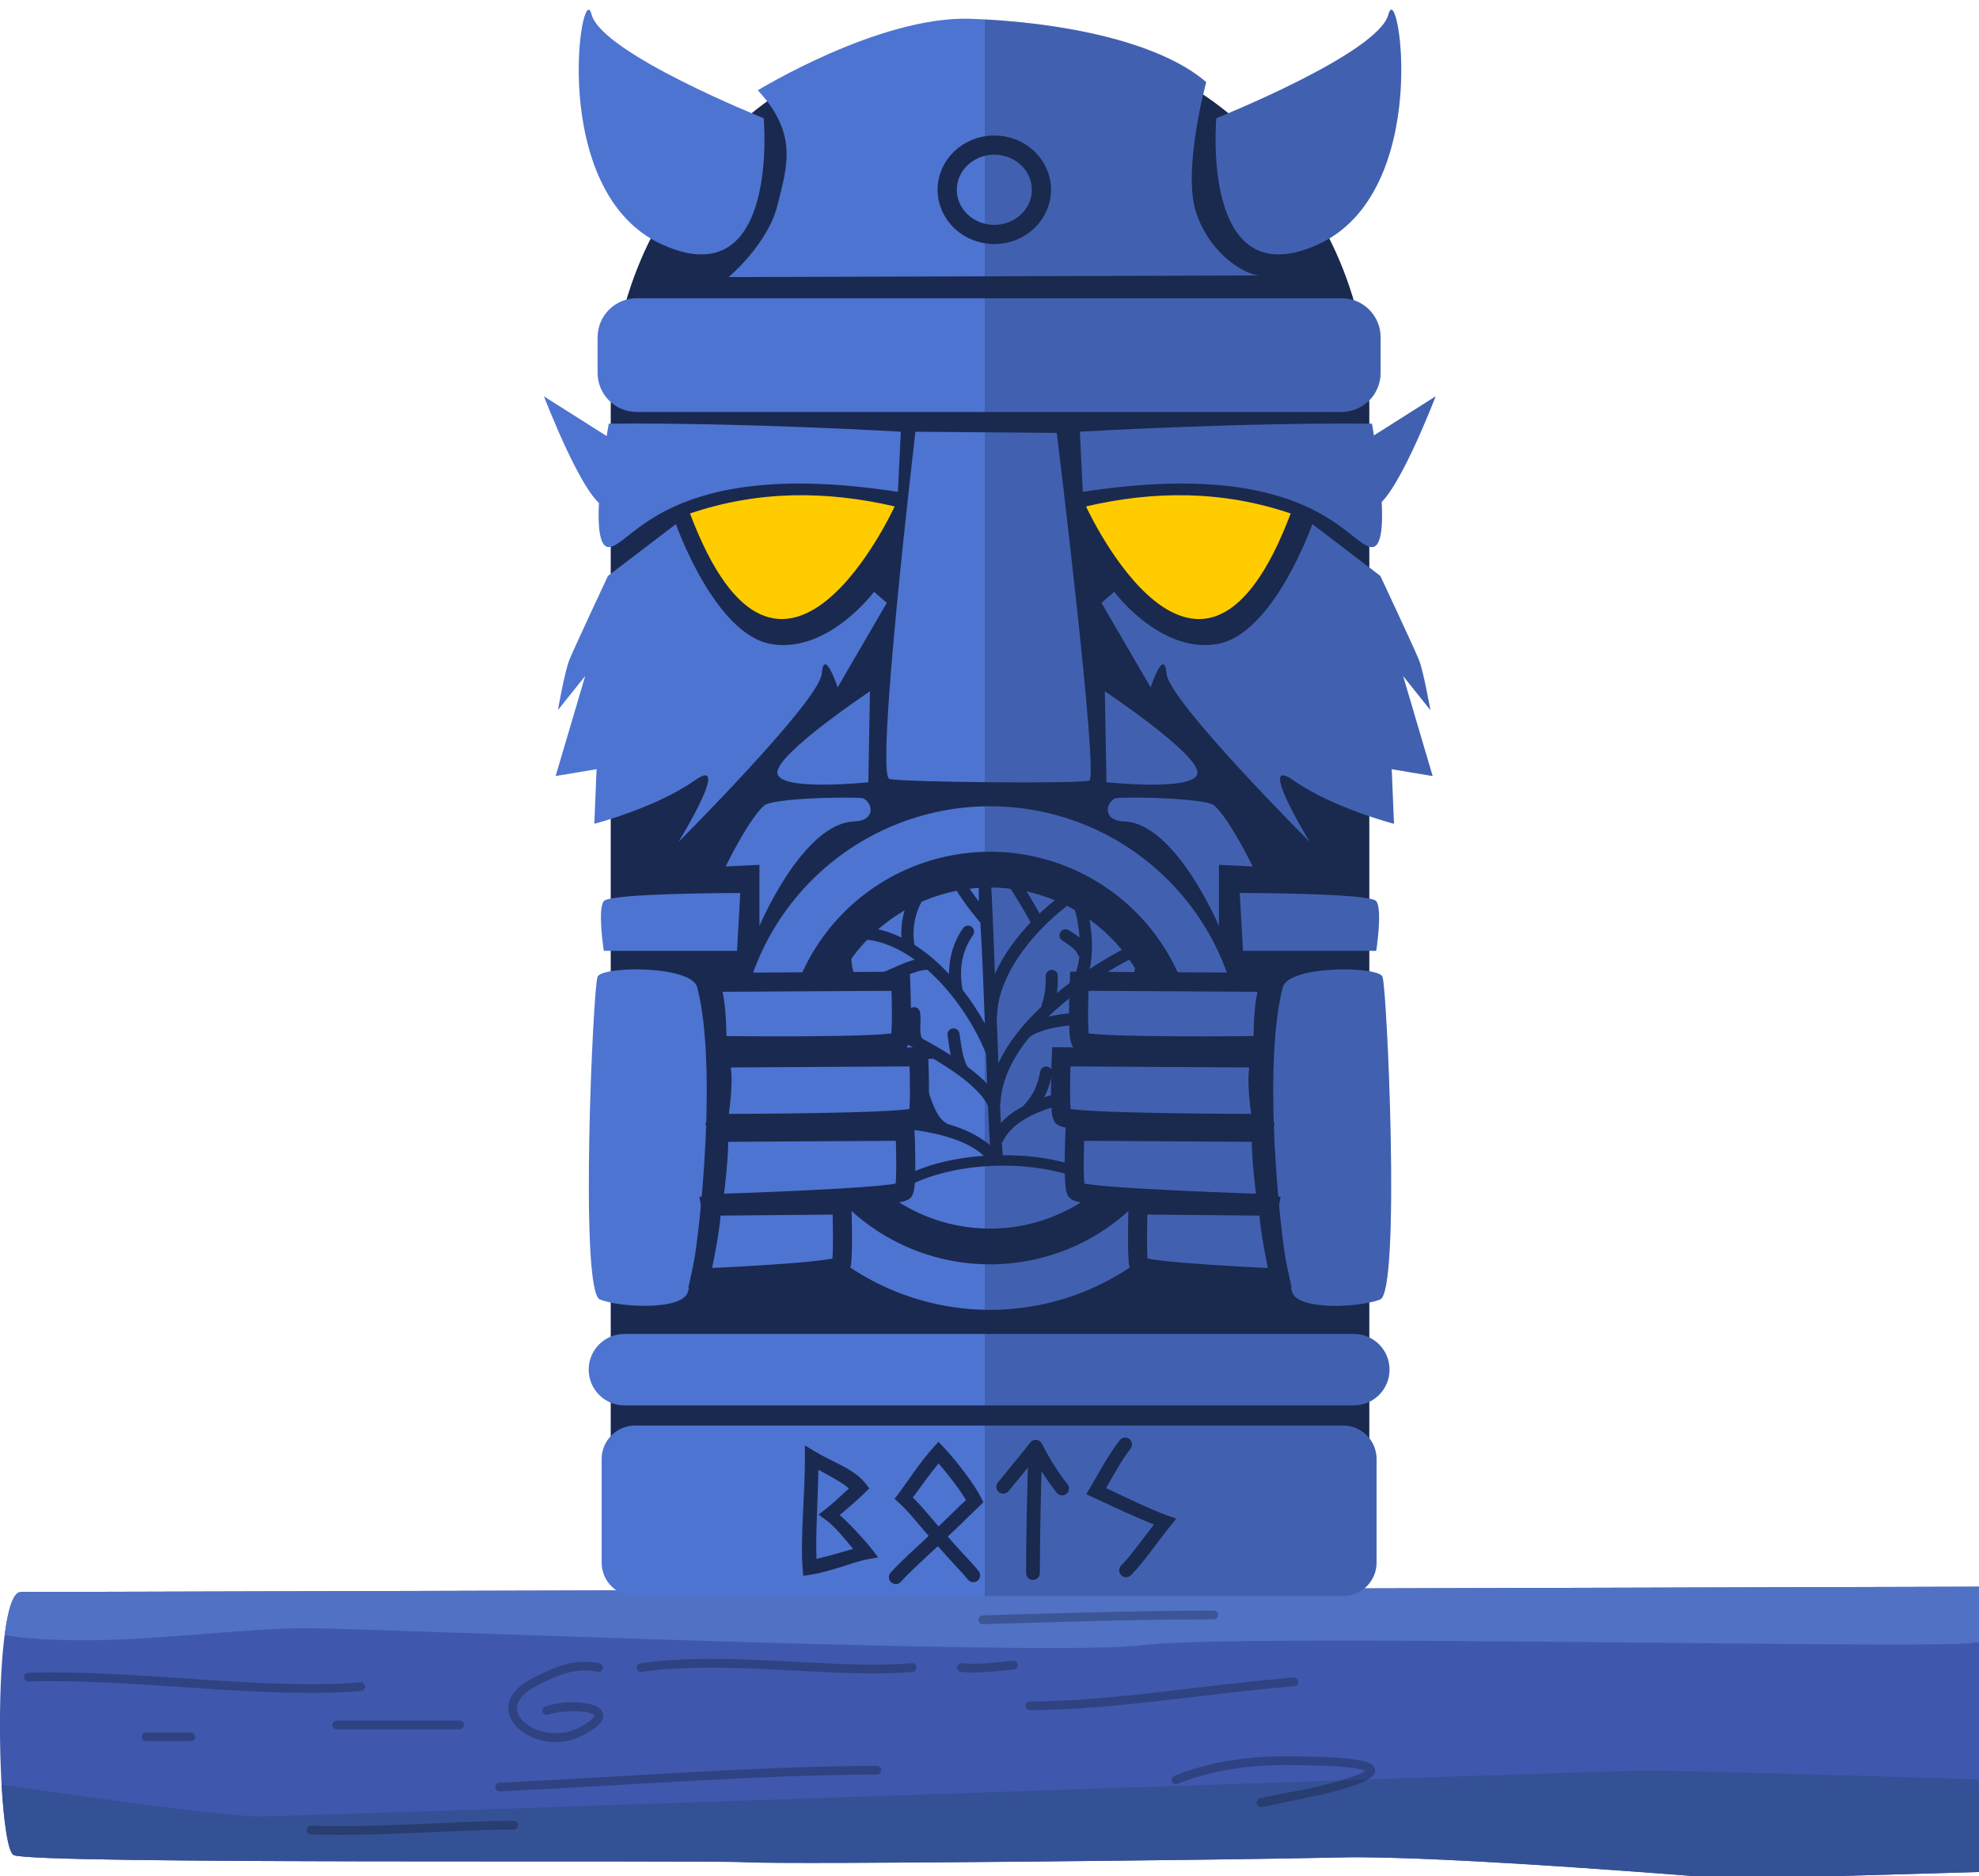 <?xml version="1.0" encoding="UTF-8" standalone="no"?>
<!-- Created with Inkscape (http://www.inkscape.org/) -->

<svg
   xmlns:dc="http://purl.org/dc/elements/1.1/"
   xmlns:cc="http://creativecommons.org/ns#"
   xmlns:rdf="http://www.w3.org/1999/02/22-rdf-syntax-ns#"
   xmlns:svg="http://www.w3.org/2000/svg"
   xmlns="http://www.w3.org/2000/svg"
   xmlns:sodipodi="http://sodipodi.sourceforge.net/DTD/sodipodi-0.dtd"
   xmlns:inkscape="http://www.inkscape.org/namespaces/inkscape"
   width="96.838mm"
   height="91.81mm"
   viewBox="0 0 96.838 91.81"
   version="1.1"
   id="svg1715"
   inkscape:version="0.92.5 (2060ec1f9f, 2020-04-08)"
   sodipodi:docname="layer1_mobile_statue4_bots_active.svg">
  <defs
     id="defs1709">
    <clipPath
       id="clip0_941_21346">
      <rect
         style="fill:#ffffff"
         y="0"
         x="0"
         width="366"
         height="54"
         transform="translate(-3,295)"
         id="rect576" />
    </clipPath>
    <clipPath
       id="clip1_941_21346">
      <rect
         style="fill:#ffffff"
         y="0"
         x="0"
         width="161"
         height="294.569"
         transform="translate(99.5,373)"
         id="rect579" />
    </clipPath>
    <clipPath
       id="clip1_941_21346-8">
      <rect
         style="fill:#ffffff"
         y="0"
         x="0"
         width="161"
         height="294.569"
         transform="translate(99.5,373)"
         id="rect579-5" />
    </clipPath>
    <clipPath
       id="clip3_941_21346">
      <rect
         style="fill:#ffffff"
         y="0"
         x="0"
         width="161"
         height="294.569"
         transform="translate(99.5,745.569)"
         id="rect585" />
    </clipPath>
    <clipPath
       id="clip5_941_21346">
      <rect
         style="fill:#ffffff"
         y="0"
         x="0"
         width="161"
         height="283.334"
         transform="translate(99.5,1118.14)"
         id="rect591" />
    </clipPath>
  </defs>
  <sodipodi:namedview
     id="base"
     pagecolor="#ffffff"
     bordercolor="#666666"
     borderopacity="1.0"
     inkscape:pageopacity="0.0"
     inkscape:pageshadow="2"
     inkscape:zoom="1.4"
     inkscape:cx="235.09358"
     inkscape:cy="192.03999"
     inkscape:document-units="mm"
     inkscape:current-layer="g542"
     showgrid="false"
     fit-margin-top="0"
     fit-margin-left="0"
     fit-margin-right="0"
     fit-margin-bottom="0"
     inkscape:snap-global="false"
     inkscape:window-width="1920"
     inkscape:window-height="1055"
     inkscape:window-x="0"
     inkscape:window-y="23"
     inkscape:window-maximized="1" />
  <g
     inkscape:label="Layer 1"
     inkscape:groupmode="layer"
     id="layer1"
     transform="translate(37.835,26.34)">
    <g
       transform="matrix(0.265,0,0,0.265,-37.042,-26.869)"
       clip-path="url(#clip0_941_21346)"
       id="g140">
      <g
         id="g2527">
        <path
           sodipodi:nodetypes="cscccccc"
           id="path110"
           d="m 363.073,295 c 0,0 -356.882,0.978 -362.227,0.978 -5.344,0 -4.458,46.781 -1.343,48.565 3.115,1.784 126.814,0.889 135.261,1.337 8.446,0.447 91.19,-0.441 109.881,-0.889 18.692,-0.448 72.082,4.009 72.082,4.009 L 363,347.664 Z"
           inkscape:connector-curvature="0"
           style="fill:#3f58ad" />
        <path
           id="path112"
           d="m 301.15,328.947 c -8.459,0 -248.257,8.466 -256.261,8.466 -7.202,0 -40.652,-4.833 -47.579,-5.844 0.403,6.983 1.175,12.391 2.192,12.974 3.115,1.784 126.814,0.889 135.26,1.337 8.447,0.448 91.19,-0.441 109.882,-0.889 18.692,-0.448 72.081,4.009 72.081,4.009 L 363,347.663 362.293,330.566 c -8.956,-0.272 -53.467,-1.619 -61.143,-1.619 z"
           inkscape:connector-curvature="0"
           style="fill:#355195" />
        <path
           sodipodi:nodetypes="cscsssccc"
           id="path114"
           d="m 363.074,295 c 0,0 -356.885,0.978 -362.229,0.978 -1.392,0 -2.353,3.209 -2.97,7.935 2.026,0.396 6.42,0.979 14.976,0.979 12.904,0 29.797,-2.233 40.928,-2.233 11.132,0 137.489,5.346 154.395,3.121 16.906,-2.225 149.924,0.889 153.04,-0.448 0.011,-0.004 2.022,-0.013 2.034,-0.018 z"
           inkscape:connector-curvature="0"
           style="fill:#5071c4" />
        <g
           id="g138"
           style="opacity:0.6">
          <path
             id="path116"
             d="m 2.195,310.889 c -0.104,0.003 -0.207,0.026 -0.302,0.07 -0.095,0.043 -0.181,0.105 -0.253,0.182 -0.072,0.076 -0.128,0.167 -0.165,0.266 -0.037,0.098 -0.055,0.204 -0.052,0.309 0.003,0.106 0.026,0.21 0.069,0.306 0.043,0.097 0.104,0.184 0.179,0.257 0.076,0.072 0.165,0.129 0.263,0.167 0.097,0.037 0.201,0.055 0.306,0.052 19.689,-0.579 43.483,3.275 61.409,1.761 0.107,-0.004 0.211,-0.031 0.308,-0.078 0.096,-0.047 0.182,-0.113 0.253,-0.194 0.071,-0.081 0.124,-0.176 0.158,-0.279 0.034,-0.103 0.046,-0.211 0.037,-0.319 -0.009,-0.108 -0.039,-0.213 -0.089,-0.309 -0.05,-0.096 -0.118,-0.18 -0.201,-0.249 -0.083,-0.068 -0.179,-0.119 -0.281,-0.149 -0.103,-0.03 -0.21,-0.038 -0.316,-0.025 -17.585,1.485 -41.394,-2.355 -61.323,-1.768 z"
             inkscape:connector-curvature="0"
             style="opacity:0.414;fill:#000000" />
          <path
             id="path118"
             d="m 59.232,319.712 c -0.108,-0.006 -0.215,0.01 -0.316,0.048 -0.101,0.038 -0.194,0.096 -0.272,0.171 -0.078,0.076 -0.14,0.166 -0.183,0.267 -0.043,0.1 -0.064,0.208 -0.064,0.317 0,0.109 0.022,0.217 0.064,0.318 0.043,0.1 0.105,0.191 0.183,0.266 0.078,0.075 0.171,0.133 0.272,0.171 0.101,0.038 0.209,0.054 0.316,0.049 h 22.631 c 0.108,0.005 0.215,-0.011 0.316,-0.049 0.101,-0.038 0.194,-0.096 0.272,-0.171 0.078,-0.075 0.14,-0.166 0.183,-0.266 0.043,-0.101 0.065,-0.209 0.065,-0.318 0,-0.109 -0.022,-0.217 -0.065,-0.317 -0.043,-0.101 -0.105,-0.191 -0.183,-0.267 -0.078,-0.075 -0.171,-0.133 -0.272,-0.171 -0.101,-0.038 -0.209,-0.054 -0.316,-0.048 z"
             inkscape:connector-curvature="0"
             style="opacity:0.414;fill:#000000" />
          <path
             id="path120"
             d="m 104.322,308.89 c -3.202,0.169 -5.968,1.485 -8.889,2.965 -2.644,1.34 -4.096,2.96 -4.466,4.702 -0.37,1.742 0.425,3.414 1.749,4.628 2.647,2.428 7.512,3.493 11.697,1.372 1.183,-0.599 2.059,-1.144 2.697,-1.667 0.637,-0.523 1.068,-1.021 1.233,-1.648 0.165,-0.627 -0.108,-1.327 -0.536,-1.716 -0.428,-0.389 -0.958,-0.606 -1.563,-0.776 -2.421,-0.678 -6.202,-0.504 -8.551,0.362 -0.098,0.036 -0.188,0.091 -0.265,0.163 -0.077,0.071 -0.139,0.157 -0.183,0.253 -0.044,0.096 -0.069,0.199 -0.074,0.305 -0.005,0.106 0.011,0.211 0.047,0.31 0.036,0.1 0.09,0.191 0.161,0.269 0.07,0.078 0.155,0.141 0.25,0.186 0.095,0.044 0.197,0.07 0.301,0.074 0.104,0.005 0.208,-0.011 0.306,-0.047 1.837,-0.677 5.703,-0.849 7.583,-0.323 0.47,0.132 0.807,0.31 0.929,0.422 0.123,0.111 0.084,0.017 0.062,0.101 -0.023,0.084 -0.2,0.405 -0.7,0.815 -0.5,0.41 -1.29,0.912 -2.408,1.478 -3.534,1.791 -7.844,0.779 -9.921,-1.126 -1.038,-0.952 -1.491,-2.012 -1.261,-3.097 0.23,-1.084 1.229,-2.387 3.623,-3.601 3.869,-1.96 6.988,-3.419 11.243,-2.576 0.102,0.02 0.207,0.02 0.31,-0.001 0.102,-0.021 0.199,-0.062 0.285,-0.121 0.087,-0.059 0.161,-0.135 0.219,-0.223 0.057,-0.088 0.097,-0.187 0.117,-0.291 0.02,-0.103 0.02,-0.21 -0.001,-0.313 -0.021,-0.104 -0.061,-0.202 -0.119,-0.29 -0.059,-0.088 -0.133,-0.163 -0.22,-0.221 -0.087,-0.059 -0.185,-0.099 -0.287,-0.12 -1.186,-0.235 -2.301,-0.305 -3.369,-0.248 z"
             inkscape:connector-curvature="0"
             style="opacity:0.414;fill:#000000" />
          <path
             id="path122"
             d="m 23.979,321.915 c -0.21,0 -0.412,0.085 -0.561,0.235 -0.149,0.151 -0.233,0.356 -0.233,0.57 0,0.213 0.084,0.418 0.233,0.569 0.149,0.15 0.351,0.235 0.561,0.235 2.437,0.003 7.235,0 8.269,0 0.211,0 0.412,-0.085 0.561,-0.235 0.149,-0.151 0.233,-0.356 0.233,-0.569 0,-0.214 -0.084,-0.419 -0.233,-0.57 -0.149,-0.15 -0.351,-0.235 -0.561,-0.235 -1.037,0 -5.835,0.002 -8.269,0 z"
             inkscape:connector-curvature="0"
             style="opacity:0.414;fill:#000000" />
          <path
             id="path124"
             d="m 91.871,338.237 c -10.701,0 -25.212,1.336 -37.399,0.882 -0.104,-0.004 -0.208,0.013 -0.306,0.05 -0.098,0.037 -0.188,0.093 -0.264,0.165 -0.076,0.072 -0.138,0.159 -0.181,0.255 -0.043,0.096 -0.068,0.2 -0.071,0.306 -0.004,0.106 0.013,0.211 0.05,0.31 0.036,0.099 0.092,0.19 0.163,0.268 0.071,0.077 0.157,0.139 0.252,0.183 0.095,0.044 0.198,0.069 0.302,0.072 12.347,0.46 26.887,-0.882 37.456,-0.882 0.211,0 0.412,-0.084 0.561,-0.235 0.149,-0.151 0.233,-0.356 0.233,-0.569 0,-0.214 -0.084,-0.418 -0.233,-0.569 -0.149,-0.151 -0.351,-0.236 -0.561,-0.236 z"
             inkscape:connector-curvature="0"
             style="opacity:0.414;fill:#000000" />
          <path
             id="path126"
             d="m 158.894,328.092 c -21.465,0 -46.9,2.058 -69.669,3.088 -0.106,0.002 -0.211,0.025 -0.308,0.069 -0.097,0.043 -0.184,0.106 -0.257,0.184 -0.073,0.079 -0.129,0.171 -0.166,0.272 -0.037,0.1 -0.053,0.208 -0.049,0.315 0.005,0.108 0.031,0.213 0.076,0.31 0.046,0.097 0.11,0.184 0.189,0.256 0.079,0.071 0.172,0.126 0.272,0.16 0.1,0.035 0.207,0.049 0.312,0.041 22.81,-1.032 48.234,-3.087 69.599,-3.087 0.107,0.005 0.215,-0.011 0.316,-0.049 0.101,-0.038 0.194,-0.096 0.272,-0.171 0.078,-0.076 0.14,-0.166 0.183,-0.266 0.042,-0.101 0.064,-0.209 0.064,-0.318 0,-0.109 -0.022,-0.217 -0.064,-0.318 -0.043,-0.1 -0.105,-0.19 -0.183,-0.266 -0.078,-0.075 -0.171,-0.133 -0.272,-0.171 -0.101,-0.038 -0.209,-0.054 -0.316,-0.049 z"
             inkscape:connector-curvature="0"
             style="opacity:0.414;fill:#000000" />
          <path
             id="path128"
             d="m 127.99,308.33 c -4.349,0.015 -8.635,0.227 -12.726,0.802 -0.106,0.011 -0.209,0.044 -0.301,0.097 -0.093,0.052 -0.175,0.123 -0.24,0.208 -0.066,0.085 -0.114,0.182 -0.141,0.286 -0.028,0.104 -0.034,0.213 -0.02,0.319 0.015,0.107 0.05,0.21 0.105,0.302 0.054,0.093 0.127,0.173 0.212,0.237 0.086,0.064 0.184,0.109 0.287,0.134 0.104,0.025 0.211,0.028 0.316,0.01 15.974,-2.246 35.368,1.241 50.007,0.005 0.107,-0.005 0.211,-0.032 0.308,-0.078 0.096,-0.047 0.182,-0.113 0.253,-0.194 0.07,-0.082 0.124,-0.177 0.158,-0.28 0.033,-0.102 0.046,-0.211 0.037,-0.319 -0.009,-0.108 -0.039,-0.213 -0.089,-0.309 -0.05,-0.095 -0.118,-0.18 -0.201,-0.248 -0.083,-0.069 -0.179,-0.119 -0.281,-0.149 -0.103,-0.03 -0.211,-0.039 -0.317,-0.026 -10.704,0.904 -24.322,-0.839 -37.367,-0.797 z"
             inkscape:connector-curvature="0"
             style="opacity:0.414;fill:#000000" />
          <path
             id="path130"
             d="m 184.125,308.683 c -0.018,0 -0.036,0.001 -0.054,0.002 -2.411,0.204 -6.526,0.773 -9.421,0.444 -0.106,-0.016 -0.214,-0.011 -0.317,0.016 -0.104,0.027 -0.201,0.075 -0.286,0.141 -0.085,0.066 -0.156,0.148 -0.209,0.243 -0.052,0.094 -0.086,0.198 -0.098,0.306 -0.012,0.108 -0.002,0.217 0.029,0.321 0.03,0.103 0.081,0.2 0.15,0.283 0.068,0.084 0.153,0.152 0.248,0.202 0.095,0.049 0.199,0.079 0.306,0.086 3.249,0.369 7.425,-0.242 9.73,-0.437 0.207,-0.014 0.401,-0.111 0.539,-0.268 0.138,-0.157 0.21,-0.364 0.2,-0.574 -0.01,-0.211 -0.101,-0.409 -0.254,-0.552 -0.153,-0.143 -0.355,-0.22 -0.563,-0.213 z"
             inkscape:connector-curvature="0"
             style="opacity:0.414;fill:#000000" />
          <path
             id="path132"
             d="m 221.129,299.42 c -14.103,0 -28.541,0.477 -42.674,0.882 -0.104,0.003 -0.207,0.027 -0.302,0.07 -0.095,0.043 -0.181,0.105 -0.253,0.182 -0.071,0.077 -0.127,0.167 -0.164,0.266 -0.038,0.099 -0.055,0.204 -0.052,0.31 0.003,0.105 0.026,0.209 0.069,0.306 0.043,0.096 0.104,0.183 0.18,0.256 0.075,0.072 0.165,0.129 0.262,0.167 0.098,0.037 0.201,0.055 0.306,0.052 14.137,-0.404 28.56,-0.882 42.628,-0.882 0.211,0 0.413,-0.084 0.562,-0.235 0.149,-0.151 0.232,-0.356 0.232,-0.569 0,-0.214 -0.083,-0.418 -0.232,-0.569 -0.149,-0.151 -0.351,-0.236 -0.562,-0.236 z"
             inkscape:connector-curvature="0"
             style="opacity:0.414;fill:#000000" />
          <path
             id="path134"
             d="m 235.921,311.77 c -0.019,0 -0.038,0.001 -0.057,0.003 -16.09,1.28 -33.666,4.409 -48.68,4.409 -0.211,0 -0.413,0.085 -0.562,0.236 -0.149,0.15 -0.232,0.355 -0.232,0.569 0,0.213 0.083,0.418 0.232,0.569 0.149,0.15 0.351,0.235 0.562,0.235 15.23,0 32.827,-3.142 48.805,-4.414 0.206,-0.015 0.398,-0.111 0.535,-0.267 0.138,-0.156 0.21,-0.361 0.201,-0.57 -0.009,-0.209 -0.098,-0.406 -0.248,-0.55 -0.15,-0.144 -0.35,-0.223 -0.556,-0.22 z"
             inkscape:connector-curvature="0"
             style="opacity:0.414;fill:#000000" />
          <path
             id="path136"
             d="m 234.185,326.326 c -7.078,0 -13.969,1.05 -20.309,3.585 -0.1,0.037 -0.192,0.093 -0.27,0.166 -0.078,0.073 -0.141,0.161 -0.185,0.259 -0.044,0.099 -0.068,0.205 -0.071,0.313 -0.003,0.107 0.016,0.215 0.055,0.315 0.039,0.1 0.097,0.192 0.172,0.269 0.074,0.077 0.163,0.138 0.262,0.179 0.098,0.041 0.203,0.062 0.31,0.062 0.106,-10e-4 0.211,-0.023 0.309,-0.066 6.114,-2.445 12.804,-3.472 19.727,-3.472 5.848,0 9.797,0.188 12.245,0.495 1.224,0.153 2.077,0.344 2.558,0.52 0.07,0.026 0.069,0.036 0.123,0.06 -0.022,0.016 -0.019,0.021 -0.044,0.037 -0.341,0.227 -0.927,0.514 -1.665,0.801 -1.475,0.575 -3.557,1.182 -5.763,1.743 -2.621,0.667 -4.416,0.965 -6.649,1.412 -1.807,0.344 -3.979,0.752 -4.662,0.9 -0.264,0.057 -0.453,0.101 -0.588,0.136 -0.068,0.017 -0.114,0.028 -0.189,0.055 -0.037,0.013 -0.057,0 -0.213,0.11 -0.078,0.056 -0.343,0.683 -0.343,0.684 0,10e-4 0.443,0.712 0.558,0.749 0.231,0.073 0.234,0.039 0.275,0.039 0.041,-0.001 0.071,-0.005 0.1,-0.007 0.059,-0.005 0.12,-0.011 0.193,-0.021 0.146,-0.02 0.338,-0.05 0.577,-0.09 0.762,-0.126 3.008,-0.659 4.507,-0.958 1.001,-0.191 1.188,-0.24 2.606,-0.502 0.103,-0.018 0.201,-0.056 0.289,-0.113 1.516,-0.331 2.373,-0.438 3.925,-0.833 2.239,-0.57 4.357,-1.183 5.947,-1.803 0.796,-0.31 1.456,-0.615 1.97,-0.958 0.257,-0.171 0.48,-0.35 0.668,-0.587 0.188,-0.237 0.355,-0.577 0.32,-0.971 -0.034,-0.395 -0.269,-0.72 -0.52,-0.926 -0.251,-0.206 -0.538,-0.344 -0.881,-0.47 -0.687,-0.252 -1.617,-0.444 -2.904,-0.605 -2.574,-0.323 -6.558,-0.507 -12.44,-0.507 z"
             inkscape:connector-curvature="0"
             style="opacity:0.414;fill:#000000" />
        </g>
      </g>
    </g>
    <g
       clip-path="url(#clip5_941_21346)"
       id="g542"
       transform="matrix(0.274,0,0,0.274,-38.722,-332.238)">
      <path
         d="m 180.039,1121.66 c -37.525,0 -67.735,30.21 -67.735,67.74 v 46.41 97.13 61.23 c 0,3.87 3.112,6.98 6.978,6.98 h 121.514 c 3.866,0 6.978,-3.11 6.978,-6.98 v -158.36 c 0,-0.01 0,-0.03 0,-0.04 v -46.37 c 0,-37.53 -30.211,-67.74 -67.735,-67.74 z"
         id="path454"
         inkscape:connector-curvature="0"
         style="fill:#1a294f" />
      <path
         d="M 242.817,1169.68 H 116.939 c -3.854,0 -6.978,3.12 -6.978,6.97 v 6.36 c 0,3.85 3.124,6.98 6.978,6.98 h 125.878 c 3.854,0 6.978,-3.13 6.978,-6.98 v -6.36 c 0,-3.85 -3.124,-6.97 -6.978,-6.97 z"
         id="path456"
         inkscape:connector-curvature="0"
         style="fill:#4e74d1" />
      <path
         d="m 111.955,1192.08 c 0,0 -4.072,22.04 -0.009,22.04 4.062,0 10.437,-16.24 51.642,-9.86 l 0.524,-10.74 c 0,0 -28.007,-1.66 -52.157,-1.44 z"
         id="path458"
         inkscape:connector-curvature="0"
         style="fill:#4e74d1" />
      <path
         d="m 166.722,1193.52 c 0,0 -7.25,61.44 -4.641,62.02 2.61,0.59 33.956,0.87 35.689,0.29 1.734,-0.57 -5.805,-62.1 -5.805,-62.1 z"
         id="path460"
         inkscape:connector-curvature="0"
         style="fill:#4e74d1" />
      <path
         d="m 248.244,1192.08 c 0,0 4.071,22.04 0.009,22.04 -4.062,0 -10.437,-16.24 -51.643,-9.86 l -0.523,-10.74 c 0,0 28.007,-1.66 52.157,-1.44 z"
         id="path462"
         inkscape:connector-curvature="0"
         style="fill:#4e74d1" />
      <path
         d="m 158.599,1239.88 c 0,0 -16.54,11.02 -16.54,14.5 0,3.48 16.251,1.74 16.251,1.74 z"
         id="path464"
         inkscape:connector-curvature="0"
         style="fill:#4e74d1" />
      <path
         d="m 200.547,1239.88 c 0,0 16.54,11.02 16.54,14.5 0,3.48 -16.251,1.74 -16.251,1.74 z"
         id="path466"
         inkscape:connector-curvature="0"
         style="fill:#4e74d1" />
      <path
         d="M 245.008,1354.65 H 114.747 c -3.523,0 -6.38,2.85 -6.38,6.38 0,3.52 2.857,6.38 6.38,6.38 h 130.261 c 3.524,0 6.38,-2.86 6.38,-6.38 0,-3.53 -2.856,-6.38 -6.38,-6.38 z"
         id="path468"
         inkscape:connector-curvature="0"
         style="fill:#4e74d1" />
      <path
         d="m 220.452,1137.53 c 0,0 29.001,-11.59 30.751,-18.56 1.751,-6.97 8.109,31.91 -12.766,41.19 -20.875,9.29 -17.985,-22.63 -17.985,-22.63 z"
         id="path470"
         inkscape:connector-curvature="0"
         style="fill:#4e74d1" />
      <path
         d="m 139.625,1137.53 c 0,0 -29,-11.59 -30.751,-18.56 -1.751,-6.97 -8.109,31.91 12.766,41.19 20.875,9.29 17.985,-22.63 17.985,-22.63 z"
         id="path472"
         inkscape:connector-curvature="0"
         style="fill:#4e74d1" />
      <path
         d="m 138.578,1132.54 c 0,0 21.767,-13.35 38.01,-12.77 16.242,0.58 33.649,4.06 42.064,11.31 0,0 -4.352,15.96 -1.743,23.5 2.61,7.54 8.993,11.03 11.313,11.03 2.321,0 -94.863,0.29 -94.863,0.29 0,0 6.961,-5.81 8.704,-12.77 1.742,-6.96 3.765,-12.76 -3.485,-20.59 z"
         id="path474"
         inkscape:connector-curvature="0"
         style="fill:#4e74d1" />
      <path
         d="M 243.091,1371.01 H 116.665 c -3.304,0 -5.981,2.68 -5.981,5.98 v 18.5 c 0,3.3 2.677,5.98 5.981,5.98 h 126.426 c 3.304,0 5.981,-2.68 5.981,-5.98 v -18.5 c 0,-3.3 -2.677,-5.98 -5.981,-5.98 z"
         id="path476"
         inkscape:connector-curvature="0"
         style="fill:#4e74d1" />
      <path
         d="m 180.81,1158.29 c 4.647,0 8.413,-3.57 8.413,-7.98 0,-4.41 -3.766,-7.98 -8.413,-7.98 -4.647,0 -8.414,3.57 -8.414,7.98 0,4.41 3.767,7.98 8.414,7.98 z"
         id="path478"
         inkscape:connector-curvature="0"
         style="fill:#4e74d1;stroke:#1a294f;stroke-width:3.428;stroke-linecap:round" />
      <path
         d="m 225.008,1305.38 c 0,11.92 -4.738,23.36 -13.171,31.8 -8.434,8.43 -19.872,13.17 -31.798,13.17 -11.927,0 -23.364,-4.74 -31.798,-13.17 -8.433,-8.44 -13.171,-19.88 -13.171,-31.8 0,-11.93 4.738,-23.37 13.171,-31.8 8.434,-8.43 19.871,-13.17 31.798,-13.17 11.926,0 23.364,4.74 31.798,13.17 8.433,8.43 13.171,19.87 13.171,31.8 z"
         id="path480"
         inkscape:connector-curvature="0"
         style="fill:#4e74d1" />
      <path
         d="m 216.884,1305.38 c 0,4.84 -0.953,9.63 -2.805,14.1 -1.851,4.47 -4.565,8.53 -7.987,11.95 -3.421,3.42 -7.483,6.14 -11.953,7.99 -4.471,1.85 -9.262,2.8 -14.1,2.8 -4.839,0 -9.63,-0.95 -14.1,-2.8 -4.471,-1.85 -8.533,-4.57 -11.954,-7.99 -3.421,-3.42 -6.135,-7.48 -7.987,-11.95 -1.852,-4.47 -2.805,-9.26 -2.805,-14.1 0,-4.84 0.953,-9.63 2.805,-14.1 1.852,-4.47 4.566,-8.53 7.987,-11.96 3.421,-3.42 7.483,-6.13 11.954,-7.98 4.47,-1.85 9.261,-2.81 14.1,-2.81 4.838,0 9.629,0.96 14.1,2.81 4.47,1.85 8.532,4.56 11.953,7.98 3.422,3.43 6.136,7.49 7.987,11.96 1.852,4.47 2.805,9.26 2.805,14.1 z"
         id="path482"
         inkscape:connector-curvature="0"
         style="fill:#1a294f" />
      <path
         d="m 210.501,1305.38 c 0.001,4 -0.788,7.96 -2.318,11.66 -1.531,3.69 -3.775,7.05 -6.604,9.88 -2.829,2.83 -6.187,5.07 -9.883,6.6 -3.696,1.53 -7.657,2.32 -11.657,2.32 -4.001,0 -7.962,-0.79 -11.658,-2.32 -3.696,-1.53 -7.054,-3.77 -9.883,-6.6 -2.828,-2.83 -5.072,-6.19 -6.603,-9.88 -1.531,-3.7 -2.319,-7.66 -2.319,-11.66 0,-4 0.788,-7.96 2.319,-11.66 1.531,-3.7 3.775,-7.05 6.603,-9.88 2.829,-2.83 6.187,-5.07 9.883,-6.61 3.696,-1.53 7.657,-2.31 11.658,-2.31 4,0 7.961,0.78 11.657,2.31 3.696,1.54 7.054,3.78 9.883,6.61 2.829,2.83 5.073,6.18 6.604,9.88 1.53,3.7 2.319,7.66 2.318,11.66 z"
         id="path484"
         inkscape:connector-curvature="0"
         style="fill:#4e74d1" />
      <path
         d="m 183.541,1272 c -0.967,0 -1.443,1.18 -0.749,1.85 0.009,0.01 0.436,0.56 0.875,1.22 0.44,0.67 0.967,1.52 1.498,2.39 0.863,1.42 1.642,2.79 2.128,3.7 -2.536,2.66 -4.861,5.79 -6.375,9.2 -0.228,-5.43 -0.469,-13.63 -0.754,-16.55 -0.049,-0.56 -0.522,-0.98 -1.085,-0.98 -0.635,0.01 -1.125,-1.06 -1.055,-0.43 0,0.04 0.009,4.97 0.009,5.01 -1.032,-1.36 -1.886,-2.62 -2.577,-3.78 -0.203,-0.35 -0.585,-0.55 -0.988,-0.53 -0.819,0.04 -1.292,0.95 -0.858,1.64 1.133,1.89 2.632,4.04 4.709,6.46 0.293,4.68 0.554,11.31 0.801,18 -1.139,-2.06 -2.48,-4.09 -3.978,-6 0,-0.04 -0.009,-0.08 -0.015,-0.12 -0.684,-3.71 -0.036,-6.93 1.871,-9.65 0.509,-0.72 0,-1.71 -0.876,-1.71 -0.355,0 -0.687,0.18 -0.887,0.47 -1.675,2.39 -2.519,5.18 -2.516,8.18 -0.264,-0.28 -0.529,-0.56 -0.8,-0.83 -1.669,-1.68 -3.472,-3.17 -5.372,-4.38 -0.61,-3.34 0.498,-7.19 2.216,-8.91 0.702,-0.68 0.2,-1.87 -0.779,-1.84 -0.279,0.01 -0.544,0.13 -0.738,0.33 -2.102,2.1 -3.227,5.61 -3.021,9.12 -2.01,-0.98 -4.107,-1.61 -6.26,-1.78 -0.036,0 -0.073,0 -0.108,0 -1.435,-0.04 -1.494,2.11 -0.059,2.15 2.971,0.23 5.969,1.56 8.785,3.58 -2.263,0.6 -4.381,1.8 -6.015,2.4 -1.352,0.49 -0.614,2.52 0.738,2.03 2.421,-0.88 5.171,-2.46 7.297,-2.61 0.076,-0.01 0.152,-0.02 0.225,-0.04 0.533,0.47 1.058,0.96 1.569,1.47 3.805,3.82 6.96,8.73 8.826,13.29 0.028,0.07 0.062,0.13 0.102,0.19 0.068,1.88 0.137,3.68 0.205,5.44 -0.8,-0.84 -1.748,-1.67 -2.818,-2.51 -0.195,-0.16 -0.418,-0.31 -0.62,-0.46 -0.396,-0.53 -0.759,-1.61 -0.989,-2.76 -0.233,-1.16 -0.362,-2.37 -0.527,-3.27 -0.085,-0.52 -0.531,-0.9 -1.055,-0.9 -0.679,0 -1.192,0.62 -1.061,1.28 0.136,0.75 0.274,2.03 0.533,3.32 0.012,0.07 0.033,0.14 0.048,0.21 -0.697,-0.45 -1.414,-0.89 -2.151,-1.32 -0.037,-0.03 -0.075,-0.05 -0.115,-0.07 -0.914,-0.54 -1.847,-1.07 -2.8,-1.57 -0.278,-0.38 -0.38,-0.89 -0.39,-1.64 -0.013,-0.89 0.139,-1.97 -0.048,-3.09 -0.077,-0.52 -0.519,-0.91 -1.044,-0.92 -0.681,-0.01 -1.202,0.61 -1.079,1.27 0.108,0.65 0,1.67 0.018,2.77 0,0.1 0.016,0.21 0.022,0.31 -1.934,-0.95 -3.855,-1.8 -5.702,-2.54 -0.025,-0.08 -0.057,-0.15 -0.099,-0.22 -2.14,-3.62 -4.65,-7.41 -4.353,-10.97 0.064,-0.65 -0.455,-1.2 -1.105,-1.18 -0.551,0.02 -0.999,0.45 -1.037,1 -0.314,3.76 1.574,7.17 3.413,10.21 -2.336,-0.77 -4.43,-1.25 -6.039,-1.31 -0.035,0 -0.072,0 -0.108,0 -1.435,0.02 -1.405,2.17 0.031,2.15 0.74,0.03 1.73,0.21 2.886,0.5 -2.907,1.27 -5.632,3.4 -7,5.68 -0.773,1.24 1.116,2.38 1.846,1.11 1.286,-2.14 5.225,-4.89 8.313,-5.59 0.112,-0.02 0.22,-0.06 0.32,-0.12 3.008,1.06 6.492,2.56 9.804,4.3 0.015,0.02 0.03,0.04 0.046,0.05 0.059,0.06 0.124,0.11 0.195,0.16 -0.308,0.1 -0.613,0.21 -0.909,0.32 -1.378,0.51 -2.664,1.06 -3.335,1.16 -1.419,0.22 -1.089,2.35 0.33,2.13 1.229,-0.19 2.476,-0.8 3.761,-1.28 1.207,-0.45 2.386,-0.75 3.235,-0.68 2.008,1.2 3.884,2.43 5.437,3.65 2.274,1.79 3.842,3.58 4.301,4.8 0.116,2.78 0.236,5.07 0.357,6.99 -2.128,-1.8 -4.731,-2.97 -7.458,-3.76 -0.025,-0.01 -0.048,-0.02 -0.074,-0.03 -1.948,-0.87 -2.788,-3.88 -3.634,-6.2 -0.16,-0.46 -0.604,-0.75 -1.086,-0.72 -0.722,0.05 -1.191,0.78 -0.934,1.45 0.437,1.21 0.892,3.01 1.813,4.6 -4.166,-0.73 -8.245,-0.88 -11.054,-1.31 -0.07,-0.01 -0.14,-0.02 -0.21,-0.01 -1.308,0.05 -1.41,1.95 -0.115,2.14 1.224,0.19 2.646,0.34 4.135,0.5 -1.289,0.73 -2.476,1.58 -3.402,2.3 -1.241,0.87 0.174,2.69 1.319,1.7 1.748,-1.36 4.842,-3.22 6.613,-3.46 4.768,0.65 9.732,1.78 12.935,4.64 0.016,0.02 0.033,0.03 0.05,0.05 -6.599,0.46 -13.095,2.25 -17.488,5.73 -1.043,0.78 0.18,2.32 1.17,1.48 4.454,-3.53 11.843,-5.33 19.045,-5.45 7.202,-0.11 14.22,1.49 17.822,4.21 1.004,0.76 2.137,-0.75 1.133,-1.5 -4.1,-3.1 -11.066,-4.6 -18.314,-4.58 -0.049,-0.61 -0.096,-1.47 -0.144,-2.27 0.104,-0.09 0.187,-0.21 0.247,-0.34 1.274,-2.48 3.86,-4.15 6.999,-5.33 0.545,-0.21 1.109,-0.39 1.678,-0.57 0.151,0.07 0.315,0.1 0.479,0.09 0.767,-0.05 1.462,0.29 2.268,0.87 0.806,0.58 1.635,1.38 2.656,1.99 1.232,0.74 2.341,-1.1 1.109,-1.84 -0.719,-0.43 -1.535,-1.21 -2.506,-1.9 -0.081,-0.06 -0.175,-0.12 -0.26,-0.17 1.528,-0.34 3.046,-0.62 4.457,-0.88 1.288,-0.24 1.107,-2.14 -0.203,-2.13 -0.061,0 -0.121,0 -0.181,0.02 -2.795,0.5 -6.096,1.09 -9.2,2.13 0.707,-1.35 1.149,-2.78 1.412,-4.22 0.134,-0.68 -0.4,-1.31 -1.092,-1.29 -0.512,0.02 -0.941,0.4 -1.025,0.9 -0.397,2.19 -1.163,4.13 -2.772,5.85 -0.099,0.09 -0.18,0.2 -0.239,0.32 -1.522,0.8 -2.908,1.78 -4.014,3.03 -0.05,-1.05 -0.1,-2.06 -0.149,-3.25 0.055,-0.13 0.084,-0.27 0.085,-0.41 0.209,-4.06 2.19,-8 5.068,-11.57 0.047,-0.03 0.091,-0.07 0.132,-0.11 0.587,-0.55 2.158,-1.21 4.174,-1.64 1.45,-0.3 3.135,-0.51 4.891,-0.63 0.66,0.52 1.199,1.81 1.95,3.07 0.715,1.3 2.659,0.14 1.847,-1.11 -0.305,-0.51 -0.595,-1.29 -1.053,-2.06 1.185,-0.02 2.361,0.01 3.496,0.08 0.076,0.02 0.152,0.02 0.229,0.02 0.956,0.06 1.887,0.15 2.743,0.27 2.126,0.31 3.876,0.83 4.69,1.35 1.222,0.82 2.418,-1.06 1.157,-1.82 -1.346,-0.85 -3.264,-1.33 -5.541,-1.66 -0.107,-0.01 -0.223,-0.02 -0.331,-0.04 0.957,-1.08 1.532,-2.32 1.885,-3.56 0.563,-1.96 0.675,-3.93 1.109,-5.52 0.205,-0.71 -0.348,-1.41 -1.086,-1.38 -0.471,0.03 -0.873,0.35 -0.99,0.81 -0.518,1.9 -0.628,3.85 -1.102,5.5 -0.455,1.59 -1.149,2.87 -2.815,3.87 -1.356,-0.08 -2.759,-0.11 -4.16,-0.07 -0.548,0.01 -1.093,0.04 -1.636,0.07 -0.056,-0.01 -0.112,-0.02 -0.168,-0.02 -0.076,0.01 -0.151,0.02 -0.224,0.04 -1.889,0.12 -3.716,0.34 -5.336,0.68 -0.131,0.03 -0.248,0.07 -0.377,0.1 0.134,-0.13 0.259,-0.27 0.395,-0.4 4.872,-4.55 10.778,-8.18 14.974,-10.27 1.032,-0.5 0.672,-2.05 -0.474,-2.05 -0.171,0 -0.34,0.04 -0.492,0.12 -2.062,1.03 -4.503,2.41 -7.037,4.08 0.327,-1.36 0.427,-2.82 0.418,-4.22 -0.019,-2.84 -0.527,-5.47 -1.014,-6.93 -0.146,-0.46 -0.58,-0.77 -1.062,-0.75 -0.722,0.02 -1.214,0.74 -0.977,1.42 0.304,0.92 0.695,2.81 0.839,4.87 -0.711,-0.58 -1.442,-0.98 -1.877,-1.28 -0.206,-0.15 -0.459,-0.22 -0.714,-0.2 -1.018,0.07 -1.369,1.39 -0.522,1.96 1.087,0.76 2.459,1.6 2.801,2.54 0.057,0.15 0.15,0.29 0.269,0.41 -0.202,1.82 -0.711,3.46 -1.588,4.43 -0.079,0.08 -0.144,0.18 -0.192,0.29 -0.746,0.56 -1.486,1.14 -2.219,1.75 0.142,-1.09 0.156,-2.14 0.156,-3.05 0.01,-0.61 -0.485,-1.1 -1.091,-1.09 -0.595,0.01 -1.07,0.5 -1.062,1.09 0,1.58 -0.079,3.44 -0.64,4.82 -0.091,0.19 -0.124,0.41 -0.093,0.62 -3.173,2.99 -5.989,6.4 -7.718,10.15 -0.075,-2.03 -0.149,-3.88 -0.226,-5.98 -0.027,-0.78 -0.061,-1.48 -0.09,-2.26 0.044,-0.12 0.069,-0.24 0.073,-0.36 0.17,-5.53 3.824,-11.19 8,-15.49 0.065,-0.06 0.125,-0.12 0.177,-0.18 1.29,-1.32 2.623,-2.5 3.918,-3.51 0.827,-0.62 0.382,-1.94 -0.654,-1.94 -0.242,0 -0.477,0.09 -0.666,0.24 -1.048,0.81 -2.125,1.73 -3.189,2.74 -0.528,-0.96 -1.162,-2.06 -1.877,-3.23 -0.541,-0.89 -1.085,-1.76 -1.547,-2.46 -0.462,-0.7 -0.768,-1.17 -1.152,-1.56 -0.202,-0.2 -0.479,-0.32 -0.768,-0.32 z"
         id="path486"
         inkscape:connector-curvature="0"
         style="fill:#1a294f" />
      <path
         d="m 127.751,1292.75 c -1.047,-3.98 -16.977,-3.81 -17.795,-1.91 -0.818,1.91 -3.273,56.23 0.409,57.66 3.682,1.43 13.909,1.9 15.545,-0.95 1.636,-2.86 5.904,-39.36 1.841,-54.8 z"
         id="path488"
         inkscape:connector-curvature="0"
         style="fill:#4e74d1" />
      <path
         d="m 129.828,1291.86 34.26,-0.2 c 0,0 0.41,9.43 -0.206,10.66 -0.615,1.23 -32.618,0.82 -32.618,0.82 0,0 0.205,-9.02 -1.436,-11.28 z"
         id="path490"
         inkscape:connector-curvature="0"
         style="fill:#4e74d1;stroke:#1a294f;stroke-width:3.402" />
      <path
         d="m 131.425,1305.37 35.884,-0.21 c 0,0 0.41,9.44 -0.205,10.67 -0.616,1.23 -35.679,1.23 -35.679,1.23 0,0 1.677,-9.43 0.036,-11.69 z"
         id="path492"
         inkscape:connector-curvature="0"
         style="fill:#4e74d1;stroke:#1a294f;stroke-width:3.402" />
      <path
         d="m 131.528,1318.65 33.336,-0.2 c 0,0 0.41,9.43 -0.205,10.66 -0.616,1.23 -34.055,2.26 -34.055,2.26 0,0 1.436,-10.46 0.821,-12.72 z"
         id="path494"
         inkscape:connector-curvature="0"
         style="fill:#4e74d1;stroke:#1a294f;stroke-width:3.402" />
      <path
         d="m 153.599,1331.62 c 0,0 0.296,9.53 -0.148,10.78 -0.444,1.24 -25.159,2.27 -25.159,2.27 0,0 2.346,-10.56 1.902,-12.84 3.996,-0.04 16.853,-0.15 23.405,-0.21 z"
         id="path496"
         inkscape:connector-curvature="0"
         style="fill:#4e74d1;stroke:#1a294f;stroke-width:3.402" />
      <path
         d="m 111.068,1286.23 c 0,0 -1.161,-7.43 0,-8.88 1.16,-1.45 24.37,-1.45 24.37,-1.45 l -0.581,10.33 z"
         id="path498"
         inkscape:connector-curvature="0"
         style="fill:#4e74d1" />
      <path
         d="m 232.327,1292.75 c 1.047,-3.98 16.977,-3.81 17.795,-1.91 0.818,1.91 3.273,56.23 -0.409,57.66 -3.682,1.43 -13.909,1.9 -15.545,-0.95 -1.637,-2.86 -5.904,-39.36 -1.841,-54.8 z"
         id="path500"
         inkscape:connector-curvature="0"
         style="fill:#4e74d1" />
      <path
         d="m 230.249,1291.86 -34.26,-0.2 c 0,0 -0.41,9.43 0.206,10.66 0.615,1.23 32.618,0.82 32.618,0.82 0,0 -0.205,-9.02 1.436,-11.28 z"
         id="path502"
         inkscape:connector-curvature="0"
         style="fill:#4e74d1;stroke:#1a294f;stroke-width:3.402" />
      <path
         d="m 228.653,1305.37 -35.884,-0.21 c 0,0 -0.411,9.44 0.205,10.67 0.615,1.23 35.679,1.23 35.679,1.23 0,0 -1.678,-9.43 -0.036,-11.69 z"
         id="path504"
         inkscape:connector-curvature="0"
         style="fill:#4e74d1;stroke:#1a294f;stroke-width:3.402" />
      <path
         d="m 228.55,1318.65 -33.336,-0.2 c 0,0 -0.41,9.43 0.205,10.66 0.616,1.23 34.055,2.26 34.055,2.26 0,0 -1.436,-10.46 -0.821,-12.72 z"
         id="path506"
         inkscape:connector-curvature="0"
         style="fill:#4e74d1;stroke:#1a294f;stroke-width:3.402" />
      <path
         d="m 206.478,1331.62 c 0,0 -0.295,9.53 0.148,10.78 0.444,1.24 25.159,2.27 25.159,2.27 0,0 -2.345,-10.56 -1.902,-12.84 -3.996,-0.04 -16.853,-0.15 -23.405,-0.21 z"
         id="path508"
         inkscape:connector-curvature="0"
         style="fill:#4e74d1;stroke:#1a294f;stroke-width:3.402" />
      <path
         d="m 249.011,1286.23 c 0,0 1.16,-7.43 0,-8.88 -1.161,-1.45 -24.37,-1.45 -24.37,-1.45 l 0.58,10.33 z"
         id="path510"
         inkscape:connector-curvature="0"
         style="fill:#4e74d1" />
      <path
         d="m 111.81,1219.27 c 0,0 -6.093,13 -6.905,15.03 -0.813,2.03 -2.031,8.93 -2.031,8.93 l 4.874,-6.09 -5.28,17.87 7.311,-1.22 -0.406,9.75 c 0,0 10.966,-2.84 17.871,-7.71 6.905,-4.88 -2.843,10.96 -2.843,10.96 0,0 25.182,-25.18 25.589,-30.05 0.406,-4.88 2.843,2.43 2.843,2.43 l 8.773,-15.08 -2.275,-1.98 c 0,0 -8.123,10.97 -18.277,9.35 -10.154,-1.63 -17.109,-21.44 -17.109,-21.44 z"
         id="path512"
         inkscape:connector-curvature="0"
         style="fill:#4e74d1" />
      <path
         d="m 249.745,1219.27 c 0,0 6.092,13 6.904,15.03 0.813,2.03 2.031,8.93 2.031,8.93 l -4.874,-6.09 5.28,17.87 -7.311,-1.22 0.407,9.75 c 0,0 -10.967,-2.84 -17.872,-7.71 -6.905,-4.88 2.843,10.96 2.843,10.96 0,0 -25.182,-25.18 -25.588,-30.05 -0.406,-4.88 -2.843,2.43 -2.843,2.43 l -8.774,-15.08 2.275,-1.98 c 0,0 8.123,10.97 18.277,9.35 10.155,-1.63 17.109,-21.44 17.109,-21.44 z"
         id="path514"
         inkscape:connector-curvature="0"
         style="fill:#4e74d1" />
      <path
         d="m 112.153,1194.66 -11.775,-7.46 c 0,0 7.467,19.53 11.201,19.81 3.734,0.29 0.574,-12.35 0.574,-12.35 z"
         id="path516"
         inkscape:connector-curvature="0"
         style="fill:#4e74d1" />
      <path
         d="m 247.847,1194.66 11.775,-7.46 c 0,0 -7.467,19.53 -11.201,19.81 -3.733,0.29 -0.574,-12.35 -0.574,-12.35 z"
         id="path518"
         inkscape:connector-curvature="0"
         style="fill:#4e74d1" />
      <path
         d="m 139.725,1260.25 c -2.872,2.58 -6.893,10.91 -6.893,10.91 l 6.031,-0.29 v 10.92 c 0,0 7.755,-18.39 16.946,-18.67 3.918,-0.13 3.307,-3.41 1.482,-4.17 -4.003,-0.28 -16.07,0.1 -17.566,1.3 z"
         id="path520"
         inkscape:connector-curvature="0"
         style="fill:#4e74d1" />
      <path
         d="m 220.06,1260.25 c 2.872,2.58 6.893,10.91 6.893,10.91 l -6.032,-0.29 v 10.92 c 0,0 -7.754,-18.39 -16.945,-18.67 -3.918,-0.13 -3.308,-3.41 -1.483,-4.17 4.003,-0.28 16.071,0.1 17.567,1.3 z"
         id="path522"
         inkscape:connector-curvature="0"
         style="fill:#4e74d1" />
      <path
         d="m 146.97,1374.55 0.012,2.2 c 0.04,6.11 -0.839,14.55 -0.402,19.79 l 0.108,1.32 1.313,-0.21 c 3.694,-0.59 8.027,-2.37 10.075,-2.74 l 1.996,-0.36 -1.247,-1.61 c -0.617,-0.79 -3.207,-3.79 -5.625,-5.96 1.421,-1.17 3.096,-2.61 4.498,-3.98 l 0.785,-0.77 -0.671,-0.87 c -2.056,-2.64 -5.898,-3.81 -8.965,-5.67 z m 2.422,4.36 c 2.219,1.19 4.265,2.3 5.451,3.34 -1.449,1.35 -3.078,2.85 -4.137,3.67 l -1.29,1 1.32,0.96 c 1.784,1.31 3.576,3.61 4.845,5.17 -2.073,0.59 -4.3,1.25 -6.525,1.78 -0.175,-4.28 0.231,-10.43 0.336,-15.92 z"
         id="path524"
         inkscape:connector-curvature="0"
         style="fill:#1a294f" />
      <path
         d="m 170.842,1373.92 -0.893,0.97 c -2.321,2.54 -5.332,7.11 -6.261,8.3 l -0.701,0.91 0.851,0.77 c 1.734,1.55 3.284,3.63 5.253,5.85 -2.365,2.23 -4.989,4.53 -6.77,6.53 -0.113,0.12 -0.201,0.26 -0.259,0.41 -0.058,0.16 -0.084,0.32 -0.078,0.49 0.007,0.16 0.047,0.32 0.118,0.47 0.071,0.15 0.171,0.28 0.294,0.39 0.123,0.11 0.267,0.2 0.423,0.25 0.156,0.05 0.321,0.07 0.485,0.06 0.164,-0.01 0.324,-0.06 0.471,-0.13 0.146,-0.08 0.276,-0.18 0.381,-0.31 1.658,-1.86 4.28,-4.17 6.572,-6.33 1.919,2.23 4.297,4.65 5.361,5.98 0.101,0.12 0.226,0.23 0.367,0.31 0.141,0.07 0.297,0.12 0.457,0.14 0.161,0.02 0.323,0 0.478,-0.04 0.155,-0.04 0.299,-0.12 0.425,-0.22 0.126,-0.1 0.231,-0.23 0.309,-0.37 0.078,-0.14 0.127,-0.29 0.145,-0.45 0.018,-0.16 0.004,-0.33 -0.041,-0.48 -0.045,-0.16 -0.12,-0.3 -0.221,-0.43 -1.084,-1.35 -3.564,-3.87 -5.517,-6.14 2.044,-1.9 3.768,-3.66 5.709,-5.5 l 0.66,-0.63 -0.408,-0.81 c -1.175,-2.35 -4.188,-6.34 -6.698,-9.03 z m 0.007,3.84 c 1.928,2.24 3.934,4.89 4.887,6.56 -1.659,1.55 -3.144,3.09 -4.881,4.7 -1.72,-1.93 -2.952,-3.58 -4.606,-5.14 1.127,-1.53 2.919,-4.05 4.6,-6.12 z"
         id="path526"
         inkscape:connector-curvature="0"
         style="fill:#1a294f" />
      <path
         d="m 188.011,1374.28 c -0.303,0.02 -0.586,0.16 -0.793,0.38 -0.207,0.23 -0.324,0.52 -0.329,0.82 -0.209,7.01 -0.408,15.52 -0.408,21.87 0,0.16 0.032,0.32 0.094,0.47 0.062,0.15 0.152,0.29 0.267,0.4 0.114,0.12 0.249,0.21 0.398,0.27 0.149,0.06 0.309,0.09 0.471,0.09 0.161,0 0.321,-0.03 0.47,-0.09 0.149,-0.06 0.285,-0.15 0.399,-0.27 0.114,-0.11 0.205,-0.25 0.266,-0.4 0.062,-0.15 0.094,-0.31 0.094,-0.47 0,-6.29 0.193,-14.8 0.402,-21.79 0.008,-0.17 -0.021,-0.35 -0.085,-0.51 -0.065,-0.16 -0.164,-0.31 -0.29,-0.43 -0.126,-0.13 -0.276,-0.22 -0.441,-0.28 -0.165,-0.06 -0.341,-0.08 -0.515,-0.06 z"
         id="path528"
         inkscape:connector-curvature="0"
         style="fill:#1a294f" />
      <path
         d="m 188.058,1373.67 c -0.178,0.01 -0.352,0.06 -0.509,0.14 -0.158,0.09 -0.295,0.2 -0.402,0.35 -1.295,1.66 -3.758,4.64 -5.667,6.98 -0.109,0.13 -0.193,0.27 -0.245,0.43 -0.052,0.16 -0.072,0.32 -0.058,0.49 0.013,0.16 0.06,0.32 0.137,0.47 0.077,0.14 0.182,0.27 0.31,0.38 0.128,0.1 0.276,0.18 0.434,0.22 0.159,0.05 0.325,0.06 0.489,0.04 0.164,-0.01 0.322,-0.07 0.466,-0.15 0.143,-0.08 0.268,-0.19 0.368,-0.32 1.898,-2.33 4.352,-5.3 5.702,-7.03 0.149,-0.19 0.242,-0.41 0.266,-0.65 0.024,-0.23 -0.021,-0.47 -0.129,-0.68 -0.109,-0.21 -0.276,-0.39 -0.483,-0.51 -0.206,-0.12 -0.442,-0.17 -0.679,-0.16 z"
         id="path530"
         inkscape:connector-curvature="0"
         style="fill:#1a294f" />
      <path
         d="m 188.112,1373.57 c -0.202,0.01 -0.398,0.08 -0.569,0.19 -0.171,0.11 -0.312,0.26 -0.411,0.44 -0.099,0.18 -0.152,0.38 -0.154,0.58 -0.003,0.2 0.045,0.4 0.139,0.58 1.12,2.24 2.733,5 4.809,7.62 0.098,0.14 0.221,0.25 0.363,0.33 0.142,0.09 0.3,0.14 0.463,0.17 0.164,0.02 0.331,0.01 0.49,-0.04 0.16,-0.04 0.309,-0.11 0.438,-0.22 0.13,-0.1 0.237,-0.23 0.317,-0.37 0.079,-0.15 0.128,-0.31 0.144,-0.47 0.016,-0.17 -0.002,-0.33 -0.052,-0.49 -0.049,-0.16 -0.13,-0.3 -0.238,-0.43 -1.936,-2.44 -3.474,-5.08 -4.533,-7.2 -0.108,-0.22 -0.281,-0.41 -0.496,-0.53 -0.215,-0.13 -0.463,-0.18 -0.71,-0.16 z"
         id="path532"
         inkscape:connector-curvature="0"
         style="fill:#1a294f" />
      <path
         d="m 204.105,1373.16 c -0.178,0.01 -0.352,0.06 -0.509,0.14 -0.158,0.09 -0.295,0.21 -0.403,0.35 -2.134,2.73 -4.073,6.46 -5.265,8.45 l -0.707,1.17 1.247,0.58 c 3.559,1.64 7.347,3.44 10.848,4.84 -2.082,2.69 -4.332,5.8 -5.823,7.29 -0.12,0.11 -0.216,0.25 -0.283,0.4 -0.066,0.15 -0.102,0.31 -0.104,0.48 -0.003,0.16 0.028,0.32 0.09,0.48 0.062,0.15 0.154,0.29 0.271,0.4 0.116,0.12 0.255,0.21 0.408,0.27 0.153,0.07 0.317,0.1 0.481,0.09 0.165,0 0.327,-0.04 0.478,-0.1 0.15,-0.07 0.286,-0.17 0.398,-0.29 2.09,-2.09 4.711,-5.88 6.992,-8.73 l 1.074,-1.34 -1.614,-0.58 c -3.258,-1.18 -7.183,-3.13 -10.919,-4.87 1.239,-2.15 2.728,-4.94 4.359,-7.03 0.149,-0.19 0.241,-0.41 0.265,-0.65 0.025,-0.23 -0.02,-0.47 -0.128,-0.68 -0.107,-0.21 -0.274,-0.39 -0.479,-0.51 -0.205,-0.11 -0.441,-0.17 -0.677,-0.16 z"
         id="path534"
         inkscape:connector-curvature="0"
         style="fill:#1a294f" />
      <path
         d="m 251.662,1118.14 c -0.17,0.04 -0.328,0.3 -0.46,0.83 -1.473,5.86 -22.054,14.92 -28.608,17.67 -1.45,-1.17 -2.943,-2.29 -4.488,-3.34 0.284,-1.21 0.544,-2.22 0.544,-2.22 -7.984,-6.88 -24.059,-10.36 -39.557,-11.19 v 281.58 h 63.998 c 3.314,0 5.982,-2.67 5.982,-5.98 v -18.5 c 0,-1.41 -0.488,-2.7 -1.3,-3.72 v -6.49 c 2.14,-1.03 3.615,-3.21 3.615,-5.75 0,-2.54 -1.475,-4.72 -3.615,-5.75 v -6.24 c 0.747,-0.16 1.414,-0.34 1.939,-0.54 3.682,-1.43 1.228,-55.75 0.41,-57.66 -0.176,-0.41 -1.075,-0.73 -2.349,-0.95 v -3.66 h 1.238 c 0,0 1.16,-7.43 0,-8.88 -0.134,-0.16 -0.588,-0.31 -1.238,-0.44 v -14.72 c 2.585,0.87 4.409,1.35 4.409,1.35 l -0.406,-9.74 7.311,1.21 -5.28,-17.87 4.874,6.09 c 0,0 -1.218,-6.9 -2.031,-8.93 -0.812,-2.03 -6.904,-15.03 -6.904,-15.03 l -1.973,-1.5 v -3.73 c 0.165,0.05 0.325,0.08 0.481,0.08 1.66,0 1.953,-3.7 1.729,-8.05 3.931,-3.94 9.639,-18.87 9.639,-18.87 l -11.027,6.99 c -0.147,-0.88 -0.351,-2.11 -0.351,-2.11 -0.155,0 -0.315,0 -0.471,0 v -2.68 c 0,-0.49 -0.009,-0.97 -0.021,-1.45 1.263,-1.26 2.042,-3.01 2.042,-4.94 v -6.36 c 0,-3.11 -2.022,-5.73 -4.83,-6.64 -1.134,-3.81 -2.59,-7.49 -4.342,-10.99 16.8,-10.09 13.05,-41.32 11.04,-40.88 z"
         id="path536"
         inkscape:connector-curvature="0"
         style="opacity:0.249;fill:#1a294f" />
      <path
         d="m 126.463,1208.12 c 12.183,-4.13 24.365,-4.09 36.548,-1.26 0,0 -20.297,44.41 -36.548,1.26 z"
         id="path538"
         inkscape:connector-curvature="0"
         style="fill:#ffcc00;fill-opacity:1" />
      <path
         d="m 233.735,1208.12 c -12.182,-4.13 -24.365,-4.09 -36.547,-1.26 0,0 20.296,44.41 36.547,1.26 z"
         id="path540"
         inkscape:connector-curvature="0"
         style="fill:#ffcc00;fill-opacity:1" />
    </g>
  </g>
</svg>
